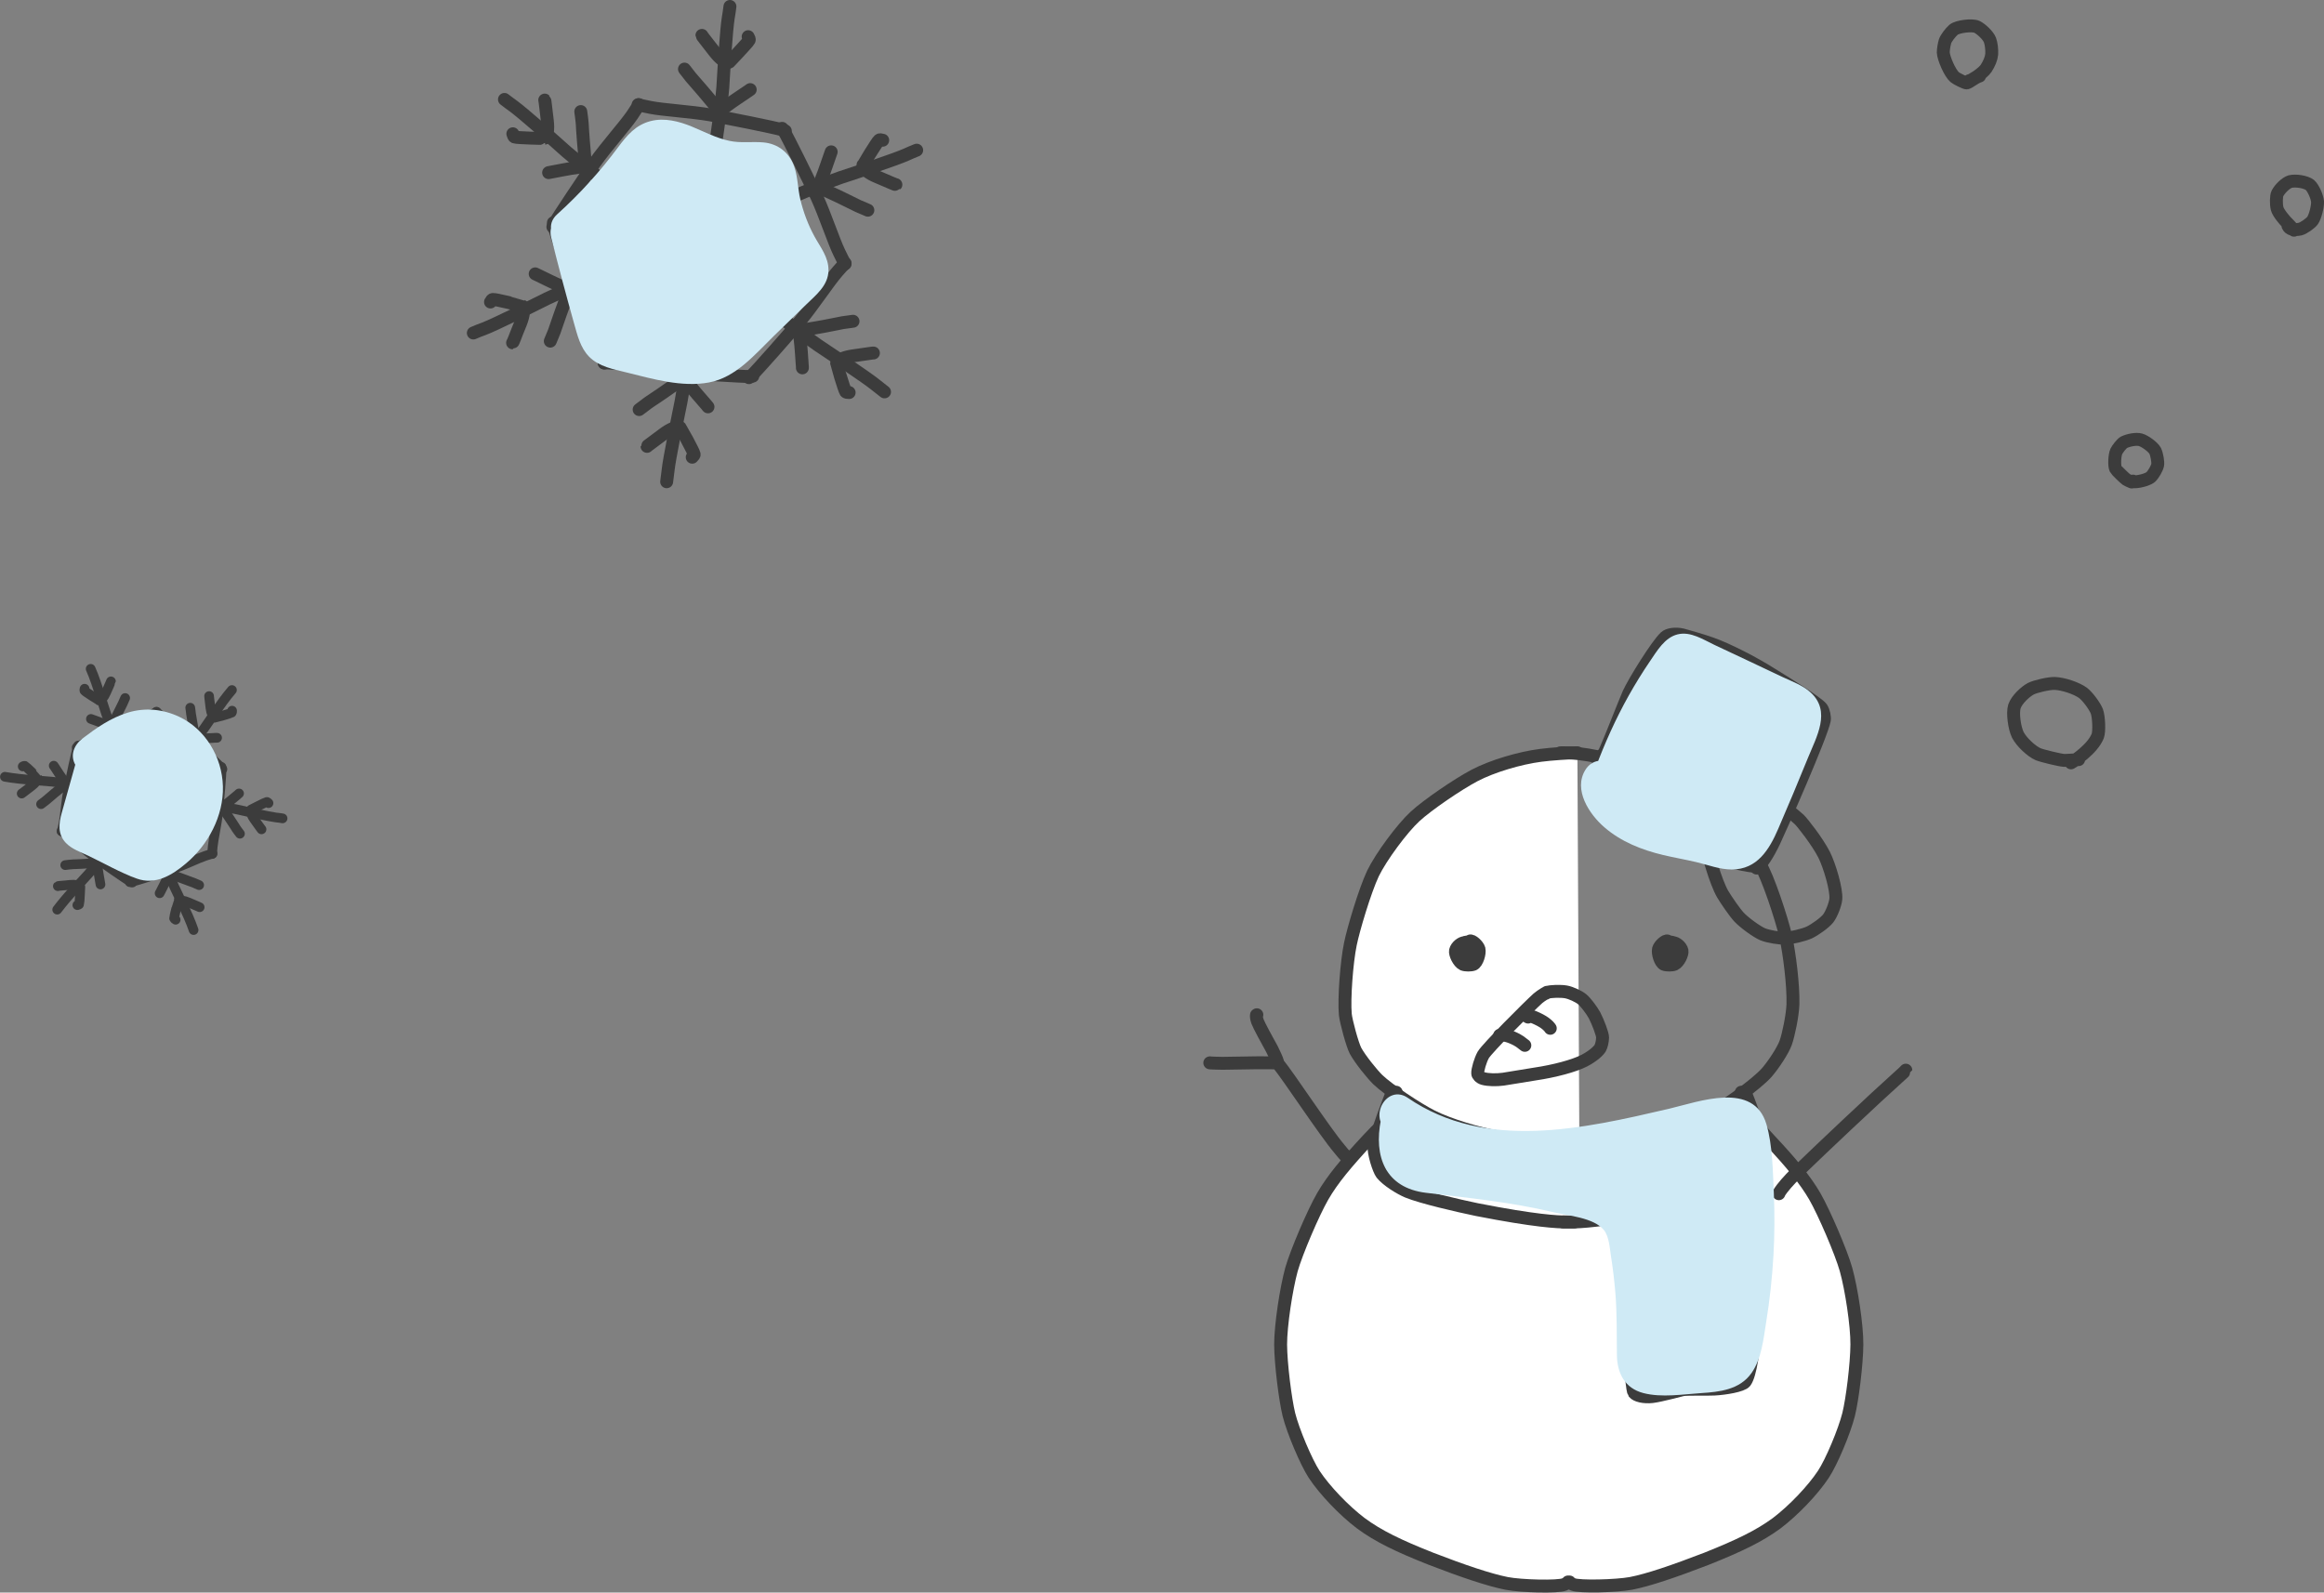 <?xml version="1.0" encoding="UTF-8"?><svg xmlns="http://www.w3.org/2000/svg" viewBox="0 0 179.95 123.34"><rect x="0" y="0" width="179.95" height="123.34" fill="#808080" stroke="none"/><defs><style>.d,.e{fill:none;}.d,.e,.f{stroke:#3c3c3c;stroke-linecap:round;stroke-linejoin:round;}.e{stroke-width:.75px;}.g{fill:#cfeaf5;}.h{isolation:isolate;}.f{fill:#fff;}.i{mix-blend-mode:multiply;}</style></defs><g class="h"><g id="b"><g id="c"><g><path class="d" d="M160.95,58.83c-.26,.02-.98,.07-1.14,.06-.31-.02-1.66-.34-2-.48-.5-.22-1.27-.92-1.57-1.5-.26-.53-.42-1.7-.26-2.2,.18-.53,.84-1.14,1.27-1.37,.35-.18,1.38-.42,1.84-.41,.66,.02,1.71,.37,2.21,.74,.36,.28,.91,1.03,1.06,1.42,.16,.43,.2,1.57,.07,1.91-.4,1.01-1.82,1.94-2.07,2.08"/><path class="d" d="M165.06,37.33c-.21-.09-.35-.15-.42-.2-.14-.1-.78-.72-.82-.81-.13-.26-.08-1.07,.05-1.36,.09-.19,.43-.62,.58-.7,.37-.18,.95-.29,1.29-.2,.37,.11,.98,.56,1.14,.86,.13,.27,.23,.86,.19,1.09-.05,.26-.33,.74-.53,.93-.38,.32-1.5,.46-1.38,.32"/><path class="d" d="M153.28,5.89c-.33,.09-.78,.48-.98,.53-.12,.03-.84-.35-.94-.44-.38-.32-.87-1.48-.89-1.91,0-.24,.06-.61,.14-.88,.08-.23,.4-.66,.66-.89,.28-.24,1.43-.4,1.81-.22,.37,.19,.87,.68,1,1.01,.11,.29,.16,.75,.14,1.11-.03,.33-.19,.72-.43,1.09-.31,.45-1.19,.95-1.28,.96h-.03"/><path class="d" d="M177.63,17.83c-.27-.3-.46-.5-.56-.6-.16-.16-.66-.73-.75-1.08-.08-.32-.08-.97,.03-1.18,.2-.37,.65-.81,.99-.91,.43-.1,1.2,.02,1.51,.26,.26,.22,.57,.91,.6,1.3,.02,.37-.18,1.16-.38,1.45-.16,.23-.71,.61-.96,.67-.52,.11-.85,0-.95-.25"/></g><g><g><path class="f" d="M136.18,89.36c.21-.23,.23-.56,.07-1.19-.13-.48-.33-1.14-.3-1.15,0,0,.49,.65,1.13,1.32,1.58,1.68,2.69,3.02,3.44,4.31,.74,1.29,2.05,4.35,2.42,5.67,.42,1.5,.85,4.33,.84,5.81-.01,1.51-.35,4.26-.64,5.42-.32,1.28-1.32,3.68-1.96,4.64-.8,1.21-2.29,2.78-3.61,3.78-1.36,1-2.93,1.75-5.43,2.75-2.49,.96-4.54,1.66-5.86,1.91-1.12,.21-3.99,.28-4.47,.08-.05-.02-.19-.09-.4-.19h.12c-.21,.1-.35,.17-.4,.19-.48,.21-3.35,.14-4.47-.08-1.32-.26-3.38-.95-5.86-1.91-2.5-.99-4.08-1.75-5.43-2.75-1.32-1-2.81-2.57-3.61-3.78-.63-.97-1.64-3.36-1.96-4.64-.28-1.15-.63-3.91-.64-5.42,0-1.49,.43-4.31,.84-5.81,.37-1.31,1.68-4.39,2.42-5.67,.76-1.31,1.79-2.55,3.51-4.4,.48-.51,.86-.92,.91-.88,.14,.13-.02,.78-.23,1.1"/><path class="f" d="M122.29,88.38c-.22,.09-.84,.33-.91,.33-.06,0-.18-.22-.42-.25-.07-.01-3.34-.2-5.16-.44-1.17-.18-3.58-.88-4.92-1.56-1.11-.56-3.35-2.04-4.19-2.84-.45-.44-1.37-1.58-1.73-2.24-.26-.51-.73-2.26-.79-2.81-.11-1.21,.1-4.05,.39-5.45,.23-1.14,1.12-4.13,1.75-5.47,.63-1.3,2.26-3.5,3.26-4.42,.98-.9,3.31-2.49,4.62-3.18,1.36-.71,3.47-1.34,5.1-1.55,.81-.11,2.3-.2,2.67-.2,.05,0,.11,0,.18,0"/><path class="d" d="M120.33,88.37c.24-.02,.89-.06,1-.03,.12,.04,.21,.18,.34,.21,.1,.02,.38-.12,.65-.12,1.43-.03,4.4-.33,5.42-.52,1.3-.24,3.57-1.03,4.89-1.74,1.1-.6,3.34-2.18,4.16-3.09,.52-.59,1.27-1.73,1.48-2.32,.21-.59,.53-2.1,.56-2.98,.04-1.46-.27-3.95-.57-5.3-.29-1.27-1.39-4.64-1.98-5.54-.04-.06-.14,.12-.26,.29"/><path class="d" d="M124.12,58.46c-.15,.06-.23,.1-.22,.13,0,.07,.25,.12,.18,.11-.61-.15-1.57-.35-2.6-.39-.44-.01-.57-.02-.67,0"/><path class="d" d="M113.92,73.22l-.1-.34c.15-.08,.62,.33,.7,.62,.08,.33-.14,1.05-.42,1.18-.2,.08-.62,.08-.82,0-.34-.16-.63-.81-.58-1.05,.08-.34,.48-.63,.7-.62,.25,.03,.77,.49,.79,.88,.01,.37-.39,.56-.56,.48-.26-.14-.54-.92-.39-1.23,.12-.22,.5-.23,.66-.07,.2,.22,.34,.8,.22,1.03-.12,.21-.58,.23-.81,.04-.12-.1-.28-.45-.3-.65-.03-.32,.39-.57,.52-.48,.07,.05,.08,.14,.06,.24"/><path class="d" d="M129.02,73.22l.1-.34c-.15-.08-.62,.33-.7,.62-.08,.33,.14,1.05,.42,1.18,.2,.08,.62,.08,.82,0,.34-.16,.63-.81,.58-1.05-.08-.34-.48-.63-.7-.62-.25,.03-.77,.49-.79,.88-.01,.37,.39,.56,.56,.48,.26-.14,.53-.92,.39-1.23-.12-.22-.5-.23-.66-.07-.2,.22-.34,.8-.22,1.03,.12,.21,.58,.23,.81,.04,.12-.1,.28-.45,.3-.65,.02-.32-.39-.57-.52-.48-.07,.05-.08,.14-.06,.24"/><path class="d" d="M108.11,84.59c-.18,.06-.3,.11-.35,.15-.05,.04-1.32,3.45-1.37,3.93-.05,.66,.38,1.94,.6,2.23,.43,.53,1.41,1.13,2,1.38,1.1,.45,3.87,1.09,5.36,1.4,4.59,.9,6.27,.96,6.92,.96,.27,0,.62,0,.63,0"/><path class="d" d="M134.83,84.59c.18,.06,.3,.11,.35,.15,.05,.04,1.32,3.45,1.37,3.93,.05,.66-.38,1.94-.6,2.23-.43,.53-1.41,1.13-2,1.38-1.1,.45-3.87,1.09-5.36,1.4-4.6,.9-6.27,.96-6.92,.96-.27,0-.62,0-.63,0"/><path class="d" d="M119.69,76.93s.06-.04,.09-.06c.27-.11,1.09-.12,1.48-.05,.38,.07,.97,.34,1.25,.57,.28,.23,.75,.87,.95,1.23,.29,.56,.63,1.47,.63,1.73-.01,.31-.08,.63-.19,.83-.11,.19-.53,.6-1.22,.96-.79,.41-2.33,.82-3.83,1.04-1,.15-2.25,.38-2.46,.4-.53,.07-1.15,.06-1.55-.05-.27-.08-.42-.29-.42-.39-.02-.28,.21-1.05,.43-1.44,.3-.52,3.55-3.77,4.23-4.38,.11-.1,.36-.27,.51-.36,.05-.03,.19-.1,.19-.11"/><path class="d" d="M116.12,80.18s.08-.01,.1-.01c.45-.08,1.28,.36,1.47,.5,.07,.05,.19,.14,.38,.29"/><path class="d" d="M118.32,78.77l-.14-.09c.1-.17,1.09,.29,1.43,.54,.27,.2,.38,.34,.43,.42"/><path class="d" d="M125.73,94.35c-.02,.08-.04,.16-.05,.25-.11,1.29,.24,7.44,.57,11.22,.02,.27,.15,1.87,.27,2.04,.17,.22,.75,.38,1.43,.3,.7-.09,2.17-.5,2.34-.53,.37-.07,1.95-.02,2.45-.05,.81-.04,2.16-.26,2.39-.56,.41-.56,.68-2.5,.85-4.88,.12-1.87,.38-6.09,.36-6.67-.04-.68-.13-2.17-.17-2.98-.03-.45-.04-.79-.06-1.34,0-.17-.01-.37-.01-.39"/><path class="d" d="M124.3,60.91c-.01,.06-.02,.1-.02,.11-.02,.24,1.23,1.63,2.65,2.68,1.11,.82,3.76,1.88,5.22,2.45,1.16,.44,3.51,1.06,3.96,.91,.28-.11,.77-.87,1.25-1.87,.63-1.34,3.65-8.19,3.9-9.42,.04-.21-.05-.71-.21-.93-.34-.44-2.89-2.02-3.87-2.62-1.46-.93-3.49-1.95-4.65-2.36-.61-.22-1.83-.58-2.26-.69-.56-.13-1.11-.03-1.32,.17-.65,.6-2.41,3.44-2.84,4.38-.32,.71-1.87,4.77-2.19,5.21-.23,.31-.39,.68-.33,.94,.03,.13,.31,.55,.51,.85,.06,.09,.12,.2,.19,.33"/><path class="d" d="M132.18,65.31c-.02,.09-.03,.15-.03,.21,.02,.37,.68,2.76,1.24,3.73,.28,.47,.95,1.44,1.26,1.77,.39,.42,1.33,1.11,1.82,1.33,.49,.2,1.32,.32,1.78,.31,.47-.02,1.43-.25,1.84-.44,.46-.22,1.2-.75,1.47-1.09,.26-.34,.55-1.09,.59-1.5,.07-.71-.48-2.59-.91-3.44-.53-1.04-1.69-2.5-1.92-2.72-.26-.24-.64-.55-.77-.63-.02-.01-.03-.02-.04-.03"/><path class="d" d="M104.35,89.57h-.1c-.08-.02-.39-.41-.52-.57-1.18-1.39-3.88-5.53-4.79-6.65-.07-.08-2.72-.03-4.26,0-.32,0-.81-.02-.99-.03,0,0-.03-.01-.02-.01"/><path class="d" d="M97.32,78.59l-.03,.02c-.02,.1,0,.27,.08,.5,.12,.32,.75,1.48,1.12,2.14,.19,.37,.39,.83,.41,.92"/><path class="d" d="M137.74,92.45s0-.02,0-.03c.24-.42,.81-1.05,1.29-1.52,2.24-2.17,6.18-5.88,7.89-7.41,.41-.37,.65-.59,.65-.61"/></g><g class="i"><path class="g" d="M124.98,59.94c1.16-3.16,2.75-6.15,4.72-8.88,.16-.22,.35-.46,.62-.5,.2-.03,.41,.06,.59,.15l7.54,3.55c.49,.23,1.04,.54,1.13,1.08,.05,.29-.06,.59-.17,.86-1.03,2.61-2.1,5.2-3.22,7.78-.3,.69-.66,1.43-1.35,1.73-.69,.3-1.49,.04-2.21-.17-1.59-.45-3.25-.63-4.82-1.16s-3.09-1.51-3.74-3.03c-.14-.32-.22-.72,.02-.97"/><path class="g" d="M126.42,60.34c.93-2.51,2.15-4.9,3.61-7.14,.18-.27,.36-.54,.55-.81,.08-.11,.18-.22,.24-.34l.08-.11c.27-.32,.01-.3-.76,.07,.09,.15,.67,.31,.84,.39l1.12,.53,4.05,1.91c.6,.28,1.23,.54,1.81,.86,.79,.43-.18-.28,.13-.32-.06,0-.32,.87-.37,.98-.54,1.35-1.08,2.7-1.64,4.04-.5,1.19-.9,2.56-1.61,3.64-.22,.33-.33,.33-.72,.25-.63-.12-1.25-.34-1.88-.48-1.42-.32-2.94-.5-4.28-1.11-.5-.23-.99-.51-1.39-.89-.18-.17-.35-.34-.49-.54-.06-.09-.11-.19-.18-.28-.27-.37,.06-.25-.18,.14,1.02-1.64-1.57-3.15-2.59-1.51-.96,1.54,.3,3.45,1.48,4.46,1.3,1.12,2.88,1.74,4.54,2.14,.85,.2,1.72,.35,2.57,.55,.9,.21,1.8,.57,2.74,.57,1.98,0,2.91-1.55,3.6-3.15,.79-1.82,1.55-3.65,2.3-5.49,.66-1.63,1.82-3.6,.21-5.07-.6-.55-1.41-.84-2.14-1.18l-2.79-1.32-2.51-1.18c-.87-.41-1.85-1.07-2.86-.82s-1.6,1.29-2.16,2.11-1.12,1.73-1.62,2.62c-1.02,1.82-1.88,3.74-2.61,5.7-.28,.76,.31,1.64,1.05,1.85,.84,.23,1.56-.29,1.85-1.05h0Z"/></g><g class="i"><path class="g" d="M108.38,87.11c-.24,1.08-.35,2.38,.46,3.15,.59,.56,1.47,.63,2.28,.69,4.02,.3,8.01,1.01,11.89,2.1,.81,.23,1.67,.5,2.23,1.13,.54,.61,.72,1.45,.86,2.25,.48,2.76,.68,5.56,.59,8.36-.01,.44-.02,.92,.25,1.26,.34,.43,.97,.46,1.52,.45,1.24-.02,2.48-.07,3.72-.15,.66-.04,1.37-.11,1.88-.53,.55-.45,.74-1.2,.88-1.89,1.06-5.2,1.23-10.59,.51-15.85-.06-.4-.13-.83-.39-1.14-.51-.61-1.45-.51-2.23-.35-4.14,.87-8.24,2.08-12.46,2.43-4.22,.35-8.69-.26-12.15-2.71"/><path class="g" d="M106.93,86.71c-.58,2.86,.34,5.29,3.49,5.67,3.32,.4,6.58,.72,9.85,1.5,1.13,.27,3.14,.42,3.92,1.38,.41,.51,.45,1.4,.55,2.03,.15,.94,.26,1.89,.34,2.84,.13,1.61,.1,3.21,.12,4.83,.02,1.4,.62,2.56,2.05,2.93s3.08,.09,4.49,0,2.97-.26,3.88-1.55c.78-1.11,.92-2.6,1.13-3.9,.28-1.72,.47-3.46,.57-5.2,.09-1.61,.1-3.22,.03-4.83-.08-1.71-.09-3.68-.57-5.33-.99-3.37-5.21-1.76-7.55-1.21-6.62,1.54-14.18,3.3-20.23-.85-1.6-1.09-3.1,1.5-1.51,2.59,4.17,2.86,9.4,3.37,14.31,2.77,2.78-.34,5.51-.97,8.24-1.61,.69-.16,1.38-.32,2.07-.47,.26-.06,1.51-.53,1.79-.32s.21,1.2,.25,1.55c.08,.8,.15,1.6,.19,2.41,.16,2.92,.06,5.86-.33,8.75-.1,.72-.22,1.43-.35,2.14-.09,.46-.12,1.31-.42,1.71-.54,.7-3.01,.43-3.81,.45-.3,0-.63,.04-.93,.02-.64-.04-.18,.21-.28-.05-.19-.48,.02-1.49,.02-2.03-.02-1.4-.11-2.8-.27-4.19-.28-2.37-.43-5.23-2.8-6.49-1.24-.66-2.72-.93-4.07-1.25-1.57-.37-3.15-.69-4.74-.93s-3.3-.45-4.96-.59c-.4-.03-1.25,0-1.52-.35-.31-.4-.11-1.17-.02-1.61,.39-1.88-2.51-2.69-2.89-.8h0Z"/></g></g><g><g><path class="e" d="M7.02,51.8c.07,.18,.12,.29,.2,.48,.21,.51,.72,2.13,1,3,.49,1.46,2.31,5.69,2.61,6.54,.06,.18,.15,.43,.18,.51l-.02-.06"/><path class="e" d="M17.96,53.44c-.12,.15-.2,.25-.33,.4-.35,.42-1.31,1.82-1.83,2.58-.89,1.25-3.87,4.76-4.41,5.5-.11,.15-.27,.37-.32,.44l.03-.05"/><path class="e" d="M21.88,63.38c-.19-.03-.31-.05-.52-.07-.55-.07-2.2-.44-3.1-.64-1.51-.31-6.08-.84-6.97-1.01-.19-.04-.45-.09-.53-.1h.06"/><path class="e" d="M.38,60.16c.19,.03,.31,.05,.51,.08,.54,.09,2.23,.23,3.15,.3,1.53,.14,6.06,.97,6.96,1.07,.19,.02,.46,.05,.54,.06h-.06"/><path class="e" d="M4.43,70.45c.12-.15,.2-.25,.32-.41,.33-.44,1.48-1.69,2.1-2.36,1.02-1.15,3.77-4.85,4.36-5.53,.12-.14,.3-.35,.35-.41l-.04,.05"/><path class="e" d="M14.99,72.03c-.07-.18-.11-.29-.18-.49-.19-.52-.92-2.05-1.32-2.87-.64-1.4-2.19-5.74-2.56-6.56-.08-.17-.19-.42-.22-.5l.03,.06"/><path class="e" d="M5.94,57.89s.05-.04,.09-.07c.38-.22,2.29-1.12,3.03-1.45,.85-.37,2.02-.73,2.56-.98,.12-.06,.39-.19,.44-.21,.02-.01,.05-.02,.07-.04"/><path class="e" d="M17.22,59.57s-.03-.05-.06-.09c-.3-.32-1.87-1.74-2.47-2.28-.7-.61-1.71-1.29-2.16-1.69-.1-.09-.32-.29-.36-.33-.02-.02-.04-.04-.06-.06"/><path class="e" d="M17.15,59.4s.01,.06,.01,.11c0,.43-.18,2.54-.26,3.35-.1,.92-.37,2.11-.43,2.71-.01,.13-.04,.43-.04,.49,0,.02,0,.05,0,.08"/><path class="e" d="M6.06,57.74s-.03,.05-.04,.1c-.13,.42-.57,2.48-.73,3.28-.17,.91-.26,2.13-.38,2.71-.03,.13-.09,.43-.11,.48,0,.02-.01,.05-.02,.08"/><path class="e" d="M10.24,68.35s-.06-.02-.1-.04c-.38-.22-2.11-1.43-2.78-1.9-.75-.55-1.64-1.38-2.13-1.73-.11-.08-.36-.25-.4-.28-.02-.01-.04-.03-.07-.04"/><path class="e" d="M10.05,68.32s.06,0,.11-.01c.42-.1,2.44-.75,3.21-1,.88-.31,1.97-.84,2.54-1.03,.13-.04,.42-.13,.47-.15,.02,0,.05-.01,.08-.02"/><path class="e" d="M7.57,59.45l.03-.02c0,.13,0,.24-.04,.52-.12,.93-.34,2.81-.45,3.23-.04,.15-.16,.49-.16,.49"/><path class="e" d="M15.2,60.59l-.03-.03c-.04,.12-.07,.23-.11,.51-.16,.93-.49,2.79-.51,3.22,0,.16,0,.52,0,.52"/><path class="e" d="M14.98,60.02v.04c-.12-.06-.21-.12-.43-.29-.74-.57-2.26-1.7-2.57-2-.11-.11-.35-.38-.35-.38"/><path class="e" d="M7.95,58.97v.04c.11-.02,.23-.05,.49-.15,.88-.33,2.66-.97,3.04-1.17,.14-.07,.44-.27,.44-.27"/><path class="e" d="M10.78,66.16l-.03-.02c.11-.07,.21-.12,.47-.23,.87-.36,2.61-1.11,3.02-1.22,.15-.04,.51-.11,.5-.11"/><path class="e" d="M10.17,66.06h.04c-.08-.11-.16-.18-.38-.36-.72-.6-2.17-1.82-2.53-2.05-.13-.08-.45-.25-.45-.25"/><path class="e" d="M9.04,60.25c0,.06,0,.12,0,.16-.01,.41-.08,.97-.14,1.33-.11,.59-.18,.92-.23,1.04-.02,.05-.06,.12-.11,.22"/><path class="e" d="M13.56,60.92c-.02,.06-.03,.11-.05,.16-.11,.4-.21,.95-.25,1.31-.07,.6-.1,.93-.09,1.06,0,.06,.02,.13,.05,.24"/><path class="e" d="M13.55,60.9c-.05-.03-.1-.06-.14-.08-.35-.22-.8-.56-1.08-.79-.46-.39-.7-.62-.79-.72-.03-.04-.08-.11-.13-.21"/><path class="e" d="M9.06,60.23c.06-.01,.11-.03,.16-.04,.4-.1,.93-.3,1.26-.44,.55-.24,.85-.38,.96-.46,.05-.03,.11-.08,.18-.16"/><path class="e" d="M10.73,64.48c.05-.03,.1-.06,.14-.08,.36-.19,.88-.41,1.22-.54,.57-.2,.89-.3,1.02-.32,.05,0,.14-.01,.24,0"/><path class="e" d="M10.71,64.48s-.08-.08-.11-.12c-.29-.29-.72-.65-1.01-.87-.48-.36-.76-.55-.88-.61-.05-.02-.13-.05-.23-.08"/><path class="e" d="M4.16,59.3s.05,.07,.07,.1c.19,.28,.41,.65,.7,1.04,.05,.06,.09,.12,.14,.19"/><path class="e" d="M18.51,61.45s-.07,.05-.09,.08c-.26,.21-.58,.5-.97,.79-.06,.05-.13,.09-.19,.14"/><path class="e" d="M16.81,57.14s-.08,0-.12,0c-.33,.02-.76,.03-1.25,.09-.08,0-.15,.02-.23,.03"/><path class="e" d="M7.04,55.68s.08,.03,.11,.04c.31,.12,.72,.25,1.17,.45,.07,.03,.14,.06,.21,.09"/><path class="e" d="M12.36,69.18s.04-.08,.06-.11c.15-.3,.36-.68,.55-1.13,.03-.07,.06-.14,.09-.21"/><path class="e" d="M7.78,68.5s-.01-.08-.02-.12c-.05-.33-.14-.75-.2-1.24,0-.08-.02-.15-.03-.23"/><path class="e" d="M5.04,60.75s-.08,.08-.1,.1c-.06,.05-.61,.47-1.11,.91-.13,.11-.22,.19-.27,.23-.06,.04-.18,.14-.38,.29"/><path class="e" d="M17.24,62.57c.03,.06,.05,.1,.07,.13,.04,.06,.44,.63,.8,1.19,.09,.14,.15,.24,.19,.3,.04,.06,.13,.19,.28,.38"/><path class="e" d="M15.12,57.19c-.02-.06-.03-.11-.04-.14-.01-.08-.11-.76-.23-1.42-.03-.17-.05-.28-.06-.35,0-.07-.03-.23-.06-.47"/><path class="e" d="M8.64,56.22c.04-.06,.06-.1,.07-.12,.03-.07,.33-.7,.63-1.29,.08-.15,.13-.26,.16-.32,.03-.06,.09-.21,.19-.43"/><path class="e" d="M13.17,67.69c.07,.02,.11,.03,.14,.04,.07,.03,.71,.29,1.34,.51,.16,.06,.27,.1,.33,.12,.07,.03,.21,.09,.44,.19"/><path class="e" d="M7.44,66.84c-.07,0-.12,0-.14,0-.08,0-.77,.07-1.43,.09-.17,0-.29,.01-.35,.02-.07,0-.23,.02-.47,.05"/><path class="e" d="M6.55,53.34c-.02,.08-.03,.13,0,.16,.07,.09,1.11,.74,1.12,.75,.15,.05,.39-.27,.54-.61,.07-.17,.23-.5,.3-.68,.06-.13,.08-.18,.08-.19"/><path class="e" d="M17.97,55.04c0,.09,0,.14-.04,.16-.09,.06-1.28,.39-1.29,.39-.16,0-.29-.37-.34-.74-.02-.18-.07-.55-.09-.74-.02-.14-.02-.2-.02-.2"/><path class="e" d="M20.79,62.2c-.06-.06-.1-.1-.14-.09-.11,.02-1.2,.59-1.21,.59-.12,.1,.04,.47,.26,.77,.11,.15,.33,.45,.43,.6,.08,.11,.12,.16,.12,.16"/><path class="e" d="M1.76,59.36c.07-.04,.12-.06,.16-.05,.1,.05,.98,.91,.98,.92,.08,.13-.17,.44-.47,.66-.15,.11-.44,.33-.59,.45-.11,.08-.16,.12-.16,.12"/><path class="e" d="M5.99,70.1c.08-.02,.13-.04,.14-.07,.04-.1,.09-1.33,.09-1.34-.03-.15-.42-.2-.8-.16-.18,.02-.55,.06-.74,.07-.14,.01-.19,.02-.2,.03"/><path class="e" d="M13.6,71.23c-.07-.04-.11-.08-.12-.11,0-.11,.3-1.3,.31-1.31,.07-.14,.47-.07,.81,.08,.17,.07,.51,.21,.68,.29,.13,.05,.18,.08,.18,.08"/></g><g class="i"><path class="g" d="M7.31,59.51l-1.19,4.23c-.03,.11-.06,.24-.03,.35,.05,.17,.22,.26,.38,.34l4.16,2c.28,.13,.57,.27,.88,.29,.43,.02,.83-.19,1.18-.43,1.85-1.22,3.19-3.34,3.06-5.55-.13-2.21-2-4.3-4.22-4.3-1.65,0-3.09,1.05-4.41,2.05"/><path class="g" d="M5.86,59.11l-1.08,3.85c-.23,.81-.32,1.64,.31,2.31,.47,.5,1.2,.74,1.8,1.03,1.21,.58,2.42,1.28,3.69,1.74,1.45,.53,2.73-.25,3.81-1.16,1.73-1.44,2.93-3.7,2.87-5.98s-1.37-4.44-3.39-5.39c-1.26-.59-2.63-.73-3.97-.32s-2.44,1.19-3.52,2.01c-.64,.49-.98,1.29-.54,2.05,.37,.63,1.4,1.03,2.05,.54s1.24-.94,1.93-1.32c.34-.19,.48-.26,.8-.37,.42-.14,.58-.16,.92-.16,.07,0,.14,0,.22,0,.24,0-.21-.05,.02,0,.14,.03,.28,.06,.41,.1,.07,.02,.13,.04,.2,.07-.23-.08-.02-.01,.03,.02,.15,.08,.29,.16,.43,.25,.06,.04,.12,.08,.18,.12-.19-.14,0,0,.03,.03,.11,.1,.21,.19,.31,.3,.05,.05,.1,.11,.15,.16,.16,.18-.11-.16,.04,.04,.1,.14,.19,.28,.28,.42,.05,.08,.09,.17,.14,.26,0,0,.11,.22,.05,.08-.04-.08,.08,.23,.1,.3,.05,.16,.09,.33,.12,.49,0,.01,.04,.25,.02,.09s0,.14,0,.17c0,.18,0,.37,0,.55,0,.26,.03-.03-.02,.22-.07,.36-.16,.71-.3,1.05,.08-.19-.12,.23-.14,.28-.07,.14-.15,.28-.24,.41-.1,.16-.2,.31-.31,.46,.09-.12-.17,.2-.22,.25-.49,.54-.86,.95-1.5,1.2,.19-.08-.09,.01-.09,0,.01,.02,.11-.05,.12-.04-.07-.05-.39-.18-.52-.24l-1.36-.65-1.36-.65-.63-.3c-.12-.06-.24-.11-.36-.17-.05-.02-.1-.05-.15-.07-.17-.09-.1-.02,.21,.23l.2,.76c-.03,.08-.03,.07,0-.05l.08-.29,.16-.58,.3-1.06,.62-2.21c.22-.78-.27-1.63-1.05-1.85s-1.63,.26-1.85,1.05h0Z"/></g></g><g><g><path class="d" d="M39.06,7.7c.26,.2,.43,.33,.71,.53,.76,.56,2.93,2.48,4.09,3.52,1.99,1.71,8.38,6.3,9.56,7.3,.25,.21,.6,.5,.71,.59l-.08-.07"/><path class="d" d="M56.52,.5c-.04,.32-.07,.53-.13,.88-.15,.93-.33,3.82-.42,5.38-.21,2.62-1.5,10.38-1.63,11.92-.03,.32-.07,.78-.08,.92v-.1"/><path class="d" d="M70.98,11.63c-.31,.12-.5,.21-.82,.35-.86,.38-3.61,1.29-5.1,1.78-2.48,.87-9.65,4.11-11.11,4.63-.3,.11-.74,.27-.87,.32l.1-.03"/><path class="d" d="M36.65,25.79c.3-.13,.5-.21,.83-.33,.88-.34,3.47-1.63,4.87-2.33,2.37-1.13,9.74-3.89,11.14-4.55,.29-.13,.71-.33,.84-.39l-.09,.05"/><path class="d" d="M51.62,37.31c.04-.32,.07-.53,.11-.88,.1-.94,.69-3.78,1-5.31,.49-2.58,1.27-10.41,1.54-11.93,.05-.32,.14-.77,.16-.91l-.02,.1"/><path class="d" d="M68.49,30.35c-.26-.2-.42-.33-.7-.55-.73-.59-3.15-2.19-4.45-3.06-2.16-1.49-8.24-6.49-9.51-7.38-.26-.19-.64-.45-.76-.54l.09,.06"/><path class="d" d="M42.81,17.57s.03-.1,.07-.17c.36-.65,2.38-3.65,3.17-4.79,.92-1.29,2.31-2.84,2.89-3.68,.13-.19,.41-.62,.46-.7,.02-.04,.04-.08,.07-.13"/><path class="d" d="M60.81,10.14s-.09-.05-.17-.07c-.71-.21-4.26-.91-5.62-1.17-1.56-.27-3.64-.38-4.65-.58-.23-.05-.73-.15-.82-.17-.04-.01-.09-.02-.14-.04"/><path class="d" d="M60.56,9.94s.07,.08,.11,.15c.38,.64,1.97,3.88,2.57,5.14,.66,1.44,1.3,3.42,1.75,4.34,.1,.21,.33,.67,.37,.75,.02,.04,.04,.08,.07,.12"/><path class="d" d="M42.85,17.25s0,.1,.02,.18c.18,.72,1.34,4.14,1.8,5.45,.55,1.49,1.49,3.34,1.82,4.31,.07,.22,.24,.71,.26,.79,.01,.04,.02,.09,.04,.14"/><path class="d" d="M58.29,29.13s-.1,.03-.18,.03c-.74,.01-4.35-.23-5.73-.35-1.58-.15-3.61-.58-4.63-.66-.23-.02-.74-.05-.83-.05-.04,0-.09,0-.14,0"/><path class="d" d="M57.99,29.25s.09-.05,.15-.11c.54-.51,2.92-3.23,3.82-4.29,1.01-1.22,2.15-2.96,2.82-3.74,.15-.18,.49-.56,.56-.62,.03-.03,.06-.06,.1-.1"/><path class="d" d="M46.57,18.43l.03-.06c.12,.18,.21,.35,.4,.8,.64,1.47,1.96,4.42,2.17,5.13,.08,.26,.2,.86,.2,.86"/><path class="d" d="M58.76,13.41l-.06-.02c.04,.21,.1,.4,.28,.84,.58,1.49,1.73,4.52,2.07,5.17,.13,.24,.47,.75,.47,.75"/><path class="d" d="M57.93,12.77l.03,.05c-.22,.02-.41,0-.89-.05-1.59-.18-4.81-.51-5.52-.68-.26-.07-.85-.26-.84-.26"/><path class="d" d="M46.71,17.4l.02,.06c.16-.14,.3-.28,.59-.66,1-1.25,3.05-3.76,3.44-4.38,.14-.23,.42-.78,.42-.78"/><path class="d" d="M57.16,25.44h-.06c.1-.2,.2-.36,.49-.74,.95-1.29,2.85-3.91,3.35-4.44,.19-.2,.65-.6,.64-.6"/><path class="d" d="M56.19,25.84l.05-.05c-.21-.07-.4-.11-.87-.18-1.58-.24-4.78-.77-5.51-.79-.27,0-.88,.03-.88,.03"/><path class="d" d="M49.43,18.31c.05,.09,.1,.17,.14,.24,.34,.61,.73,1.49,.95,2.07,.36,.96,.54,1.5,.58,1.73,.02,.09,.02,.23,.02,.42"/><path class="d" d="M56.64,15.33c.02,.1,.05,.19,.07,.27,.19,.67,.53,1.57,.79,2.14,.42,.94,.68,1.45,.81,1.63,.05,.08,.15,.18,.28,.31"/><path class="d" d="M56.61,15.31c-.11,0-.2,0-.28,0-.7,0-1.66-.11-2.27-.21-1.01-.17-1.57-.28-1.78-.36-.09-.03-.21-.09-.37-.19"/><path class="d" d="M49.44,18.27c.08-.07,.14-.14,.2-.2,.49-.5,1.1-1.25,1.46-1.75,.6-.83,.91-1.31,1.01-1.52,.04-.09,.08-.22,.13-.4"/><path class="d" d="M55.62,23.02c.05-.09,.1-.17,.14-.24,.36-.6,.93-1.38,1.32-1.86,.65-.8,1.03-1.22,1.21-1.37,.07-.06,.19-.14,.35-.23"/><path class="d" d="M55.58,23.04c-.1-.03-.19-.06-.27-.08-.68-.17-1.63-.32-2.25-.39-1.02-.11-1.59-.14-1.82-.12-.09,0-.23,.04-.41,.09"/><path class="d" d="M41.44,21.21c.07,.03,.13,.06,.19,.09,.52,.24,1.16,.59,1.94,.91,.12,.05,.25,.1,.37,.15"/><path class="d" d="M64.36,11.76c-.03,.07-.05,.14-.07,.2-.2,.54-.41,1.24-.73,2.02-.05,.12-.1,.25-.15,.37"/><path class="d" d="M58.09,6.94c-.06,.04-.12,.08-.17,.12-.47,.33-1.09,.71-1.76,1.22-.11,.08-.21,.16-.32,.24"/><path class="d" d="M42.48,13.37c.07-.01,.14-.03,.2-.04,.57-.1,1.28-.26,2.11-.37,.13-.02,.26-.04,.39-.05"/><path class="d" d="M62.13,28.49c0-.08,0-.15-.01-.21-.05-.57-.07-1.3-.18-2.14-.02-.13-.04-.26-.05-.39"/><path class="d" d="M54.82,31.51c-.05-.06-.09-.11-.13-.16-.37-.44-.87-.97-1.38-1.64-.08-.1-.16-.21-.24-.32"/><path class="d" d="M44.01,22.55c-.03,.11-.05,.19-.06,.24-.04,.12-.47,1.23-.83,2.3-.09,.27-.16,.46-.2,.58-.04,.11-.15,.36-.31,.75"/><path class="d" d="M63.48,14.52c.1,.06,.17,.1,.21,.12,.12,.06,1.2,.54,2.21,1.05,.26,.13,.44,.22,.55,.27,.11,.05,.36,.15,.75,.32"/><path class="d" d="M55.65,8.49c-.08-.08-.14-.13-.17-.17-.09-.1-.83-1.02-1.58-1.87-.19-.21-.33-.37-.4-.46-.07-.09-.24-.31-.5-.64"/><path class="d" d="M45.31,12.75c0-.12,0-.2,0-.25,0-.13-.13-1.31-.2-2.44-.01-.29-.03-.49-.04-.61-.01-.12-.04-.39-.1-.81"/><path class="d" d="M62,25.6c.11-.03,.19-.05,.24-.06,.13-.02,1.3-.2,2.41-.43,.28-.06,.48-.1,.6-.12,.12-.02,.39-.06,.8-.11"/><path class="d" d="M52.87,29.37c-.1,.06-.17,.1-.21,.12-.11,.07-1.07,.77-2.02,1.4-.24,.16-.41,.27-.5,.34-.1,.07-.31,.23-.65,.49"/><path class="d" d="M39.71,10.36c.04,.14,.07,.22,.13,.25,.18,.07,2.28,.12,2.29,.11,.26-.05,.33-.73,.25-1.37-.04-.31-.11-.94-.15-1.26-.03-.24-.04-.33-.05-.34"/><path class="d" d="M57.93,2.84c.07,.13,.11,.21,.08,.27-.08,.17-1.53,1.69-1.54,1.7-.22,.15-.75-.28-1.14-.79-.19-.25-.58-.74-.78-1-.15-.19-.2-.27-.2-.28"/><path class="d" d="M68.35,10.86c-.14-.04-.23-.05-.28-.01-.15,.12-1.24,1.92-1.25,1.93-.08,.25,.47,.66,1.06,.9,.29,.12,.87,.37,1.17,.5,.22,.09,.31,.13,.32,.12"/><path class="d" d="M37.98,23.39c.07-.13,.12-.2,.19-.2,.19-.02,2.23,.48,2.24,.49,.24,.12,.13,.79-.11,1.38-.12,.29-.36,.88-.47,1.18-.09,.22-.13,.31-.14,.31"/><path class="d" d="M53.6,35.41c.1-.1,.16-.17,.15-.23-.03-.19-1.04-2.03-1.05-2.04-.18-.2-.8,.08-1.31,.46-.25,.19-.76,.57-1.02,.76-.19,.14-.27,.2-.27,.21"/><path class="d" d="M65.75,30.4c-.14,0-.23-.01-.27-.06-.11-.16-.7-2.17-.7-2.18-.01-.27,.62-.51,1.26-.6,.31-.04,.94-.13,1.25-.18,.24-.04,.33-.04,.34-.04"/></g><g class="i"><path class="g" d="M44.2,17.65c1.85-1.65,3.51-3.51,4.97-5.51,.28-.39,.56-.79,.96-1.05,1.32-.87,2.99,.16,4.44,.77,1.17,.5,2.46,.73,3.73,.66,.45-.02,.93-.07,1.31,.17,.5,.33,.57,1.01,.64,1.6,.23,1.98,.92,3.9,1.99,5.57,.24,.37,.5,.79,.4,1.21-.07,.27-.28,.48-.47,.67l-4.77,4.64c-.63,.61-1.29,1.24-2.11,1.57-1.12,.45-2.38,.27-3.56,.05-1.32-.25-2.64-.55-3.93-.9-.36-.1-.73-.21-1.02-.45-.38-.32-.53-.83-.67-1.31-.7-2.44-1.36-4.88-1.97-7.34"/><path class="g" d="M45.26,18.71c1.7-1.54,3.23-3.22,4.62-5.04,.48-.63,.83-1.54,1.73-1.38,1.05,.18,2.01,.84,3,1.19s2.13,.54,3.21,.55c.24,0,.52,.03,.75-.02,.29,.06,.35,.03,.18-.1-.11-.14-.13-.13-.07,.01-.09,.31,.16,1.09,.21,1.4,.17,1.04,.48,2.04,.88,3.01,.23,.56,.48,1.1,.77,1.63,.18,.32,.63,.78,.6,1.13l.2-.76c-.2,.45-.68,.8-1.04,1.14l-1.19,1.16-2.39,2.32c-.63,.62-1.28,1.4-2.15,1.68-.93,.3-2.02,.03-2.95-.16-.99-.2-1.97-.42-2.95-.68-.22-.06-.74-.1-.92-.27-.26-.24-.32-.96-.41-1.27-.63-2.21-1.22-4.42-1.77-6.65-.47-1.87-3.36-1.08-2.89,.8,.56,2.23,1.15,4.44,1.77,6.65,.26,.91,.48,1.88,1.17,2.58,.76,.77,1.89,.97,2.91,1.22,2.02,.5,4.28,1.16,6.37,.77s3.55-2.17,5.01-3.59l2.52-2.45c.76-.74,1.7-1.47,1.72-2.63,.02-1.03-.63-1.8-1.09-2.65-.49-.9-.85-1.86-1.09-2.86-.2-.84-.19-1.75-.48-2.56-.38-1.07-1.25-1.75-2.38-1.85-.89-.08-1.75,.07-2.63-.12-1.04-.22-1.95-.71-2.92-1.11s-2.11-.7-3.19-.42c-1.15,.3-1.82,1.1-2.5,2.01-1.4,1.89-2.98,3.63-4.73,5.21-1.44,1.3,.69,3.41,2.12,2.12h0Z"/></g></g></g></g></g></svg>